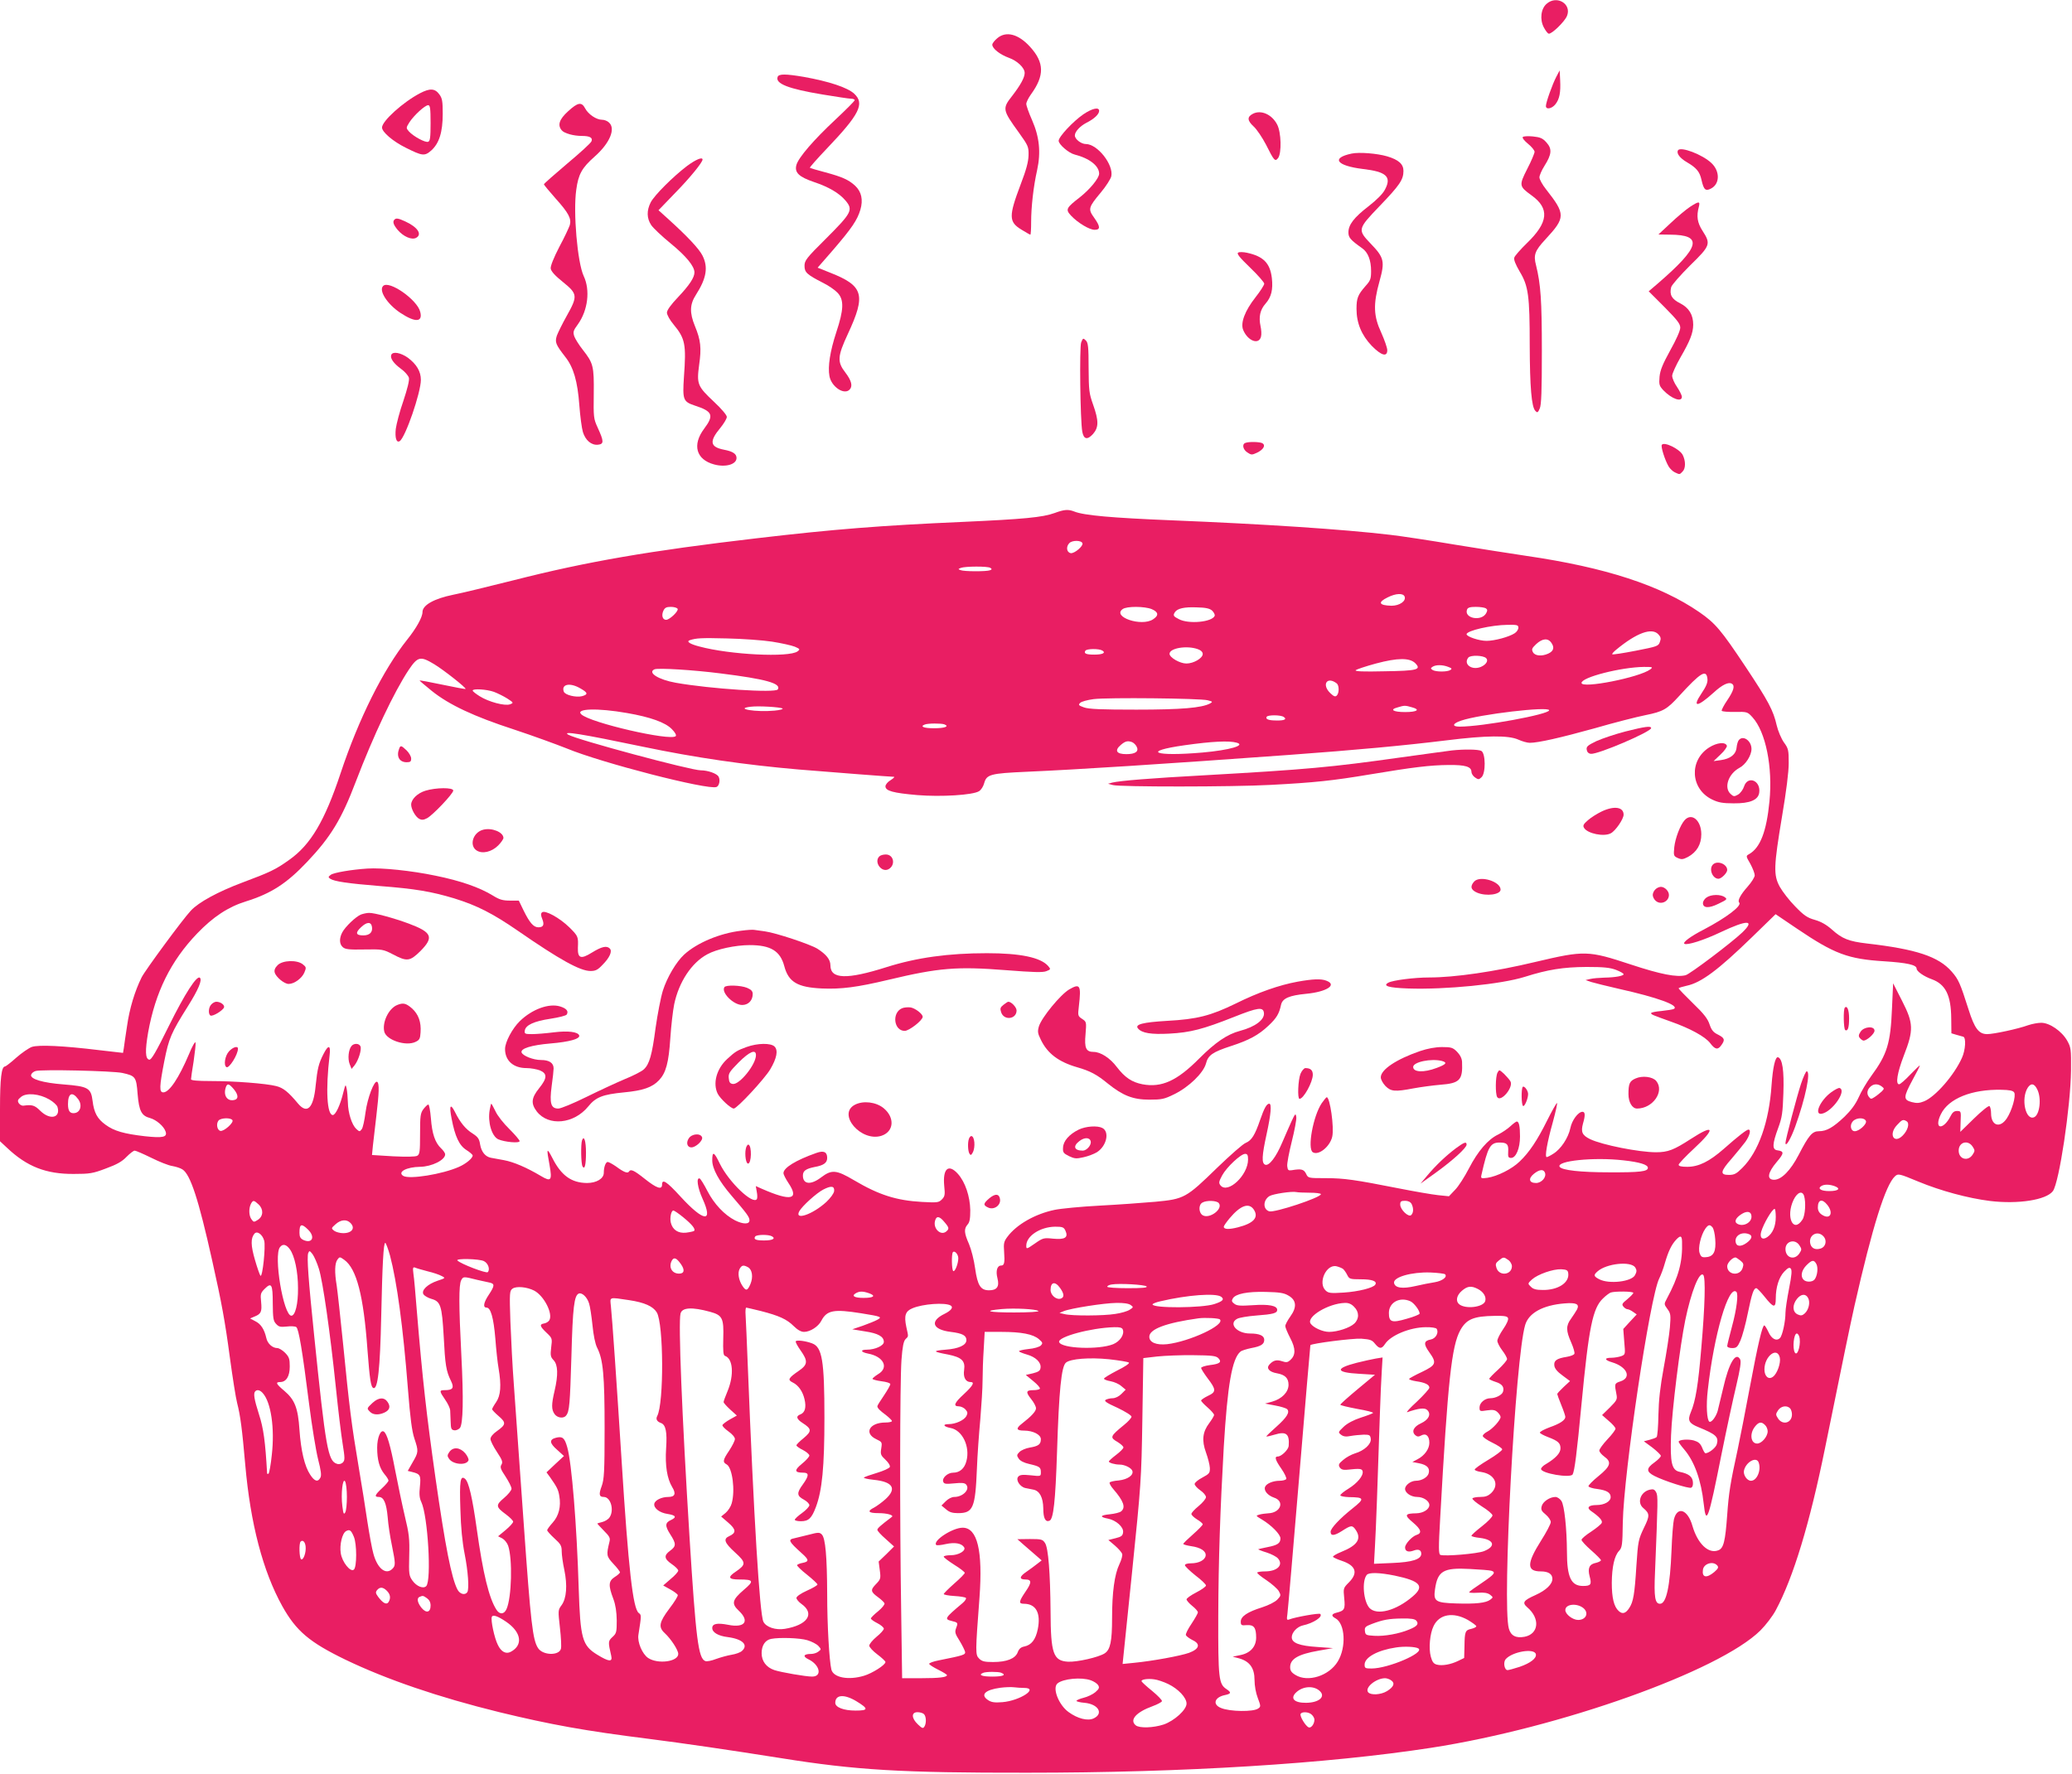 <?xml version="1.0" standalone="no"?>
<!DOCTYPE svg PUBLIC "-//W3C//DTD SVG 20010904//EN"
 "http://www.w3.org/TR/2001/REC-SVG-20010904/DTD/svg10.dtd">
<svg version="1.0" xmlns="http://www.w3.org/2000/svg"
 width="1280pt" height="1096pt" viewBox="0 0 1280 1096"
 preserveAspectRatio="xMidYMid meet">
<g transform="translate(0,1096) scale(0.1,-0.1)"
fill="#e91e63" stroke="none">
<path d="M9555 10937 c-36 -30 -44 -97 -18 -146 10 -19 23 -37 30 -39 17 -5
98 73 113 109 31 74 -62 131 -125 76z"/>
<path d="M6161 10724 c-17 -14 -31 -32 -31 -40 0 -24 47 -61 102 -81 53 -19
98 -62 98 -94 0 -28 -26 -75 -76 -140 -63 -80 -62 -87 40 -228 58 -81 61 -88
60 -140 -1 -41 -14 -90 -49 -181 -74 -196 -74 -231 5 -279 28 -17 52 -31 55
-31 3 0 5 35 5 78 0 92 14 219 37 321 24 110 14 205 -31 308 -20 45 -36 90
-36 101 0 10 13 37 29 59 84 116 83 196 -5 293 -72 80 -149 100 -203 54z"/>
<path d="M9614 10485 c-24 -46 -64 -158 -64 -180 0 -24 37 -17 59 11 25 32 33
72 29 149 l-3 60 -21 -40z"/>
<path d="M4804 10485 c-16 -42 67 -74 278 -109 85 -14 164 -26 176 -26 12 0
22 -4 22 -9 0 -5 -54 -59 -119 -120 -134 -125 -228 -234 -241 -280 -13 -47 15
-74 109 -106 90 -30 155 -68 194 -114 49 -58 39 -76 -122 -237 -120 -119 -131
-134 -131 -167 0 -40 15 -54 115 -105 33 -16 73 -44 89 -61 41 -43 39 -104 -8
-245 -38 -116 -53 -211 -42 -270 12 -66 90 -118 124 -84 21 21 13 55 -25 105
-52 67 -50 100 15 240 112 241 97 296 -107 377 l-80 32 95 109 c116 135 150
185 169 249 18 61 7 111 -32 148 -40 37 -80 55 -184 83 -50 13 -93 26 -96 28
-2 3 45 56 104 118 203 213 236 278 170 340 -41 38 -155 76 -312 104 -112 19
-154 19 -161 0z"/>
<path d="M2595 10384 c-104 -54 -235 -172 -235 -212 0 -28 68 -86 147 -125
102 -51 116 -53 157 -17 49 44 71 113 71 227 0 77 -3 96 -21 120 -27 37 -58
39 -119 7z m65 -184 c0 -89 -3 -112 -15 -116 -17 -7 -91 33 -119 64 -18 21
-18 22 3 56 27 42 96 106 116 106 12 0 15 -19 15 -110z"/>
<path d="M3509 10272 c-54 -49 -66 -85 -39 -117 15 -19 73 -35 125 -35 49 0
68 -11 59 -33 -3 -10 -71 -72 -150 -138 -79 -67 -144 -124 -144 -128 0 -3 32
-42 71 -86 82 -91 100 -126 89 -166 -5 -15 -33 -76 -65 -135 -34 -66 -55 -118
-53 -133 2 -17 26 -44 76 -84 90 -73 92 -86 23 -209 -27 -48 -54 -103 -61
-122 -13 -41 -7 -55 51 -130 52 -65 77 -151 88 -301 5 -67 15 -142 22 -165 16
-51 52 -82 93 -78 38 4 37 21 -2 106 -25 55 -26 63 -24 209 2 171 -3 189 -68
272 -23 29 -46 66 -52 82 -9 27 -7 36 22 75 62 87 77 211 36 298 -39 83 -66
396 -46 534 13 96 35 135 113 204 94 83 132 173 89 211 -10 10 -29 17 -43 17
-35 0 -85 34 -104 70 -22 42 -45 38 -106 -18z"/>
<path d="M6693 10254 c-64 -44 -153 -139 -153 -164 0 -22 62 -76 99 -85 91
-23 151 -70 151 -118 0 -28 -57 -97 -119 -146 -85 -66 -90 -75 -55 -113 42
-45 114 -88 146 -88 37 0 36 20 -3 75 -38 53 -36 63 41 155 32 38 61 84 65
100 16 71 -85 200 -157 200 -29 0 -68 30 -68 53 0 23 31 57 71 78 48 24 79 53
79 74 0 25 -42 16 -97 -21z"/>
<path d="M7740 10257 c-37 -19 -35 -42 4 -78 20 -18 54 -69 77 -113 50 -100
56 -107 75 -82 22 31 19 158 -6 206 -32 63 -100 93 -150 67z"/>
<path d="M9407 10113 c-4 -6 11 -24 33 -42 22 -18 40 -40 40 -49 0 -9 -20 -57
-45 -105 -52 -103 -51 -108 26 -164 113 -81 105 -167 -29 -296 -39 -38 -74
-78 -77 -88 -5 -13 7 -42 33 -87 54 -89 62 -150 62 -454 1 -260 11 -383 35
-407 12 -13 16 -11 27 15 10 22 13 111 13 354 0 314 -7 414 -36 531 -17 64 -7
90 59 161 124 134 124 154 3 308 -23 29 -41 62 -41 74 0 12 14 44 31 71 45 71
48 105 13 144 -24 27 -38 33 -85 38 -33 3 -59 1 -62 -4z"/>
<path d="M10366 10031 c-11 -18 11 -48 56 -74 58 -34 78 -58 89 -108 14 -62
25 -72 59 -54 55 28 56 107 3 157 -55 53 -192 105 -207 79z"/>
<path d="M8350 10011 c-129 -27 -94 -75 68 -95 147 -17 180 -48 138 -127 -13
-26 -51 -64 -101 -103 -91 -70 -125 -115 -125 -162 0 -32 12 -46 85 -98 36
-25 55 -74 55 -141 0 -48 -4 -59 -34 -92 -48 -55 -56 -75 -56 -142 0 -87 31
-162 94 -228 59 -60 96 -71 96 -27 0 15 -17 63 -37 108 -48 103 -51 175 -11
318 34 122 29 146 -53 231 -84 88 -83 91 55 235 123 128 146 162 146 216 0 42
-30 69 -101 90 -61 18 -173 27 -219 17z"/>
<path d="M4245 9935 c-87 -66 -202 -181 -225 -225 -26 -51 -25 -99 3 -141 12
-18 67 -70 121 -114 94 -77 146 -140 146 -178 0 -32 -31 -79 -101 -153 -45
-47 -69 -81 -69 -96 0 -13 18 -46 41 -73 72 -87 79 -122 64 -326 -9 -139 -5
-151 67 -175 111 -36 120 -60 58 -143 -75 -100 -50 -191 62 -221 70 -19 138 0
138 40 0 26 -24 41 -77 51 -87 17 -93 51 -23 135 22 27 40 57 40 68 0 11 -33
50 -79 93 -102 96 -108 109 -92 228 15 105 10 153 -26 240 -34 83 -32 134 6
193 66 103 77 172 40 244 -21 41 -92 117 -207 221 l-64 58 104 108 c92 94 168
188 168 205 0 18 -42 0 -95 -39z"/>
<path d="M10439 9681 c-24 -16 -78 -61 -119 -100 l-75 -70 71 -1 c207 -1 189
-74 -76 -303 l-55 -47 98 -98 c79 -80 97 -103 97 -127 0 -18 -25 -74 -62 -140
-47 -86 -62 -122 -66 -163 -4 -48 -2 -56 24 -84 51 -53 114 -75 114 -40 0 9
-14 37 -30 61 -17 24 -30 55 -30 69 0 13 23 64 51 113 60 104 78 150 79 202 0
62 -26 105 -81 133 -52 26 -67 53 -55 100 4 14 56 73 116 133 126 123 130 133
78 214 -33 51 -39 91 -23 150 9 35 -1 34 -56 -2z"/>
<path d="M2437 9603 c-13 -12 -7 -32 20 -64 35 -41 86 -63 113 -49 40 21 11
66 -65 101 -43 20 -58 23 -68 12z"/>
<path d="M7649 9399 c-11 -6 9 -30 74 -93 48 -46 87 -91 87 -99 0 -8 -24 -46
-54 -84 -66 -84 -94 -159 -76 -202 28 -68 97 -94 110 -41 4 14 2 43 -3 65 -12
57 -3 101 32 140 35 40 46 86 38 157 -11 92 -52 134 -153 156 -23 5 -48 6 -55
1z"/>
<path d="M2367 9193 c-29 -28 25 -112 106 -166 92 -61 140 -59 123 6 -18 75
-193 197 -229 160z"/>
<path d="M6679 8844 c-11 -30 -6 -480 7 -552 9 -47 31 -52 66 -14 36 41 36 82
1 181 -25 70 -27 88 -28 228 0 130 -3 155 -17 169 -16 16 -18 16 -29 -12z"/>
<path d="M2417 8767 c-8 -21 15 -53 60 -86 24 -17 45 -42 49 -55 4 -16 -9 -67
-34 -143 -23 -65 -43 -143 -47 -173 -6 -56 4 -88 24 -76 35 22 131 300 131
379 0 52 -27 97 -81 137 -44 31 -93 40 -102 17z"/>
<path d="M7693 8223 c-22 -8 -14 -42 13 -59 24 -16 28 -16 60 -1 39 19 54 45
33 58 -15 9 -85 11 -106 2z"/>
<path d="M10266 8211 c-7 -11 19 -94 42 -133 8 -14 26 -31 39 -37 30 -14 29
-14 47 5 20 19 20 66 1 103 -19 37 -116 84 -129 62z"/>
<path d="M6515 7790 c-74 -27 -192 -38 -570 -55 -500 -22 -793 -45 -1270 -101
-659 -77 -1049 -144 -1500 -259 -159 -40 -328 -81 -375 -90 -118 -24 -190 -64
-190 -107 0 -32 -38 -100 -95 -171 -148 -186 -299 -488 -411 -825 -98 -295
-185 -442 -317 -535 -82 -59 -117 -76 -291 -141 -149 -56 -269 -121 -317 -173
-50 -53 -281 -367 -304 -412 -43 -87 -75 -194 -90 -300 -9 -58 -18 -120 -20
-137 l-5 -30 -148 17 c-222 27 -372 34 -415 20 -19 -7 -63 -37 -97 -67 -33
-30 -65 -54 -69 -54 -22 0 -31 -74 -31 -263 l0 -199 43 -40 c123 -117 242
-163 412 -162 99 0 119 3 200 34 66 24 100 43 127 72 21 21 43 38 50 38 7 0
53 -20 102 -44 50 -25 108 -48 130 -51 23 -4 51 -13 63 -21 49 -31 99 -182
184 -564 58 -259 79 -373 109 -598 17 -125 37 -252 45 -282 20 -77 31 -163 50
-380 32 -365 109 -659 229 -875 86 -154 168 -223 391 -331 254 -122 572 -231
950 -324 318 -77 526 -115 925 -165 226 -29 480 -66 815 -119 462 -74 744 -91
1520 -90 969 0 1853 55 2496 154 796 123 1780 474 2034 725 33 33 76 89 95
125 109 203 210 538 304 1000 118 581 153 749 182 880 111 490 192 749 251
802 19 17 25 16 143 -33 140 -58 308 -103 443 -120 174 -21 348 6 389 61 39
53 109 521 112 745 1 132 0 142 -24 185 -33 58 -108 110 -160 110 -21 0 -57
-7 -81 -15 -63 -23 -213 -55 -253 -55 -52 0 -78 35 -115 152 -52 163 -62 186
-104 234 -82 94 -220 139 -524 174 -111 13 -153 29 -216 86 -34 30 -67 49
-106 60 -46 13 -67 27 -121 83 -36 36 -78 91 -95 121 -40 73 -38 125 14 437
26 153 41 273 41 328 0 80 -2 90 -30 128 -16 23 -36 70 -44 104 -21 93 -51
150 -194 365 -150 225 -185 267 -285 336 -240 165 -579 276 -1067 347 -96 14
-296 46 -445 70 -148 25 -326 52 -395 60 -296 35 -788 67 -1355 90 -365 15
-538 30 -598 54 -38 15 -62 13 -122 -9z m172 -187 c6 -17 -49 -64 -72 -61 -26
4 -31 40 -9 62 18 19 75 18 81 -1z m-569 -152 c11 -7 10 -10 -3 -15 -22 -8
-159 -8 -181 1 -16 6 -16 7 2 14 26 10 166 11 182 0z m2559 -177 c11 -28 -31
-57 -81 -57 -78 2 -87 21 -23 52 50 25 95 27 104 5z m-4491 -76 c8 -13 -49
-68 -71 -68 -22 0 -30 27 -17 56 9 19 19 24 46 24 19 0 38 -5 42 -12z m2929
-2 c42 -18 45 -39 8 -63 -71 -47 -254 15 -188 63 25 19 136 18 180 0z m373 -9
c11 -11 18 -25 16 -32 -15 -39 -161 -53 -221 -21 -34 17 -38 23 -25 43 15 23
57 33 133 30 58 -1 82 -7 97 -20z m1691 14 c10 -7 11 -13 2 -30 -29 -53 -139
-32 -118 23 5 12 19 16 54 16 26 0 54 -4 62 -9z m201 -120 c0 -10 -10 -26 -23
-34 -35 -23 -125 -47 -174 -47 -45 0 -123 26 -123 41 0 22 153 57 253 58 59 1
67 -1 67 -18z m865 -41 c15 -16 17 -26 9 -47 -9 -26 -17 -28 -149 -54 -77 -15
-142 -25 -145 -22 -3 3 9 16 25 29 126 104 220 138 260 94z m-5475 -45 c57 -9
120 -23 140 -31 32 -14 34 -16 17 -29 -53 -39 -417 -21 -606 30 -59 15 -83 31
-60 39 40 13 68 15 229 11 96 -2 222 -11 280 -20z m4815 -9 c19 -28 12 -50
-21 -65 -40 -18 -82 -14 -94 9 -10 18 -6 25 20 50 39 36 74 39 95 6z m-2186
-37 c20 -7 31 -18 31 -30 0 -26 -56 -59 -101 -59 -40 0 -104 37 -104 60 0 35
106 53 174 29z m-589 -9 c23 -14 2 -25 -50 -25 -51 0 -66 7 -55 24 8 13 84 14
105 1z m2371 -47 c15 -15 0 -40 -33 -54 -56 -23 -110 17 -77 58 14 16 92 14
110 -4z m-6499 -37 c58 -35 200 -147 194 -153 -2 -2 -66 10 -142 26 -76 16
-140 28 -142 26 -1 -1 33 -30 75 -64 107 -86 260 -158 509 -239 115 -38 260
-91 323 -116 216 -90 874 -259 927 -239 17 6 25 43 13 64 -10 19 -66 39 -110
39 -62 0 -765 189 -818 220 -43 25 78 6 460 -74 326 -68 629 -112 964 -141
205 -17 568 -45 587 -45 7 0 -2 -9 -19 -20 -19 -11 -33 -28 -33 -39 0 -28 47
-41 197 -54 147 -12 343 0 381 24 13 8 27 30 32 50 15 54 39 60 260 70 319 14
835 47 1620 104 424 31 713 58 974 90 249 31 384 32 445 5 24 -11 56 -20 71
-20 53 0 189 31 402 90 117 34 258 70 313 81 109 22 133 36 206 116 136 149
171 170 177 107 2 -22 -8 -46 -37 -89 -60 -89 -26 -86 75 5 53 49 93 68 113
55 20 -12 11 -43 -28 -101 -22 -32 -37 -62 -35 -66 3 -5 40 -8 82 -7 75 1 77
1 108 -33 82 -90 126 -308 105 -520 -18 -186 -57 -287 -126 -326 -20 -11 -20
-12 8 -60 15 -28 27 -59 27 -71 0 -11 -20 -43 -44 -70 -43 -48 -64 -87 -52
-98 19 -19 -78 -93 -219 -167 -80 -41 -133 -80 -119 -88 17 -10 119 22 224 72
165 78 215 77 133 -2 -66 -63 -324 -258 -350 -264 -55 -14 -153 5 -338 66
-264 87 -285 88 -590 16 -251 -60 -497 -96 -657 -96 -89 0 -224 -17 -251 -32
-38 -20 2 -32 122 -36 230 -8 575 26 721 72 142 45 237 60 380 61 108 0 145
-4 183 -18 26 -10 47 -22 47 -27 0 -10 -51 -20 -119 -21 -31 -1 -69 -4 -86 -8
l-30 -7 35 -12 c19 -6 96 -25 170 -42 242 -54 375 -103 341 -124 -6 -4 -40 -9
-76 -13 -36 -3 -65 -9 -65 -13 0 -9 6 -11 120 -52 120 -42 215 -94 245 -134
30 -40 48 -43 69 -12 24 33 20 44 -21 65 -29 14 -40 28 -52 63 -11 34 -35 66
-103 131 -48 47 -88 88 -88 92 0 3 23 10 50 16 90 19 195 98 402 299 l147 143
133 -90 c231 -156 314 -187 538 -201 140 -9 200 -22 200 -45 0 -17 44 -48 94
-66 85 -31 119 -99 120 -244 l1 -90 30 -9 c17 -5 36 -10 43 -12 19 -5 14 -83
-8 -131 -48 -107 -163 -239 -233 -268 -30 -12 -46 -13 -77 -5 -53 14 -52 31 5
137 25 45 45 85 45 89 0 3 -26 -22 -58 -55 -32 -34 -63 -61 -70 -61 -23 0 -12
70 29 177 62 159 60 200 -11 339 l-55 108 -7 -155 c-9 -216 -29 -283 -129
-419 -27 -37 -62 -96 -77 -131 -20 -44 -48 -81 -88 -120 -70 -66 -110 -89
-157 -89 -42 0 -63 -25 -126 -147 -50 -96 -106 -153 -151 -153 -47 0 -41 43
16 110 46 54 47 66 4 72 -33 4 -32 38 5 138 24 65 28 94 32 215 5 140 -6 213
-33 222 -17 5 -32 -62 -40 -172 -15 -226 -80 -412 -181 -512 -36 -36 -49 -43
-83 -43 -56 0 -53 21 17 100 31 36 69 83 85 104 27 38 37 76 19 76 -11 0 -65
-42 -152 -119 -89 -78 -155 -111 -226 -111 -36 0 -53 4 -53 13 0 6 43 52 95
100 136 126 126 154 -20 59 -105 -68 -141 -82 -215 -82 -104 0 -332 45 -407
81 -49 24 -58 44 -44 96 15 51 14 73 -3 73 -26 0 -65 -51 -75 -101 -13 -61
-59 -130 -105 -158 -18 -12 -37 -21 -41 -21 -13 0 2 89 38 217 18 67 30 120
25 117 -5 -3 -32 -51 -60 -107 -61 -123 -111 -198 -170 -254 -48 -47 -139 -92
-200 -101 -39 -5 -41 -4 -36 19 39 172 54 199 112 199 46 0 56 -11 53 -56 -2
-33 1 -39 18 -39 30 0 55 59 55 132 0 63 -6 93 -20 93 -4 0 -22 -13 -39 -29
-17 -16 -51 -39 -75 -51 -64 -30 -126 -103 -181 -209 -27 -52 -65 -112 -86
-133 l-38 -40 -68 7 c-37 4 -147 23 -243 42 -269 53 -336 63 -452 63 -107 0
-107 0 -120 28 -14 27 -29 31 -88 21 -21 -3 -25 0 -28 25 -2 16 11 84 28 152
17 68 30 136 28 151 -4 26 -6 24 -30 -27 -14 -30 -39 -89 -57 -130 -38 -90
-81 -146 -105 -137 -23 9 -21 54 9 191 26 119 32 186 16 186 -16 0 -31 -27
-56 -99 -32 -94 -53 -128 -89 -143 -17 -6 -96 -76 -176 -153 -193 -188 -204
-194 -383 -211 -78 -7 -234 -18 -347 -24 -113 -6 -237 -18 -275 -26 -120 -25
-235 -90 -292 -167 -21 -28 -24 -40 -20 -92 5 -68 1 -85 -18 -85 -25 0 -35
-33 -23 -79 13 -51 -3 -74 -52 -74 -52 0 -71 29 -86 135 -7 52 -24 118 -38
151 -30 68 -32 93 -9 120 13 14 17 35 17 90 -2 85 -31 172 -76 223 -58 65 -95
34 -85 -73 6 -56 4 -66 -15 -85 -19 -19 -28 -20 -122 -15 -159 9 -266 43 -420
134 -110 65 -138 67 -203 18 -64 -49 -113 -44 -113 11 0 29 18 42 73 53 56 10
77 26 77 56 0 37 -21 47 -66 31 -128 -45 -204 -92 -204 -125 0 -9 14 -36 30
-60 70 -104 17 -116 -163 -37 l-38 17 6 -35 c4 -19 4 -39 1 -45 -24 -38 -173
104 -229 218 -36 75 -47 80 -47 21 0 -52 41 -127 118 -217 96 -112 112 -133
112 -154 0 -25 -39 -25 -89 0 -66 34 -129 101 -170 180 -21 41 -43 77 -49 79
-22 7 -13 -57 18 -125 68 -150 9 -145 -136 13 -86 94 -114 112 -114 74 0 -34
-33 -23 -106 35 -69 55 -88 63 -99 45 -8 -12 -32 -3 -79 32 -22 15 -45 28 -52
28 -12 0 -24 -31 -24 -67 0 -36 -45 -63 -104 -63 -96 1 -159 46 -214 155 -35
67 -37 62 -17 -45 17 -95 9 -104 -53 -67 -89 53 -169 87 -228 98 -32 6 -69 13
-82 15 -34 7 -58 36 -66 82 -5 34 -13 46 -45 67 -44 27 -78 68 -111 135 -28
55 -36 38 -20 -43 21 -110 47 -165 91 -193 21 -13 39 -29 39 -34 0 -17 -41
-51 -84 -70 -103 -46 -308 -79 -345 -56 -38 24 21 55 104 56 72 1 155 42 155
77 0 8 -11 24 -25 37 -37 35 -56 90 -63 186 -4 47 -11 85 -16 85 -5 0 -18 -13
-30 -28 -19 -26 -21 -42 -21 -154 0 -110 -2 -126 -18 -135 -12 -6 -65 -7 -149
-3 l-130 8 6 61 c4 33 13 115 21 181 17 143 19 202 5 210 -18 11 -60 -99 -72
-189 -6 -47 -16 -94 -23 -103 -13 -17 -14 -17 -34 1 -27 25 -51 98 -52 165 -1
31 -4 69 -8 86 -6 27 -7 26 -20 -25 -19 -79 -48 -140 -65 -140 -36 0 -45 156
-20 368 8 65 -7 69 -37 10 -31 -60 -38 -91 -49 -196 -13 -139 -52 -179 -109
-111 -60 72 -91 97 -135 108 -63 16 -258 31 -403 31 -85 0 -123 4 -123 11 0 7
7 56 16 110 8 55 14 107 12 117 -2 9 -21 -23 -41 -73 -62 -146 -121 -235 -158
-235 -26 0 -25 34 6 193 28 141 42 174 145 338 66 105 90 163 75 177 -18 18
-93 -98 -191 -296 -81 -164 -109 -212 -122 -210 -25 5 -26 56 -7 168 45 249
139 441 303 612 98 102 191 164 301 198 157 49 252 111 378 244 146 154 213
264 301 496 109 285 236 554 327 691 56 83 72 86 157 35z m6061 6 c39 -40 14
-47 -191 -50 -130 -3 -184 -1 -177 7 6 5 62 24 125 41 135 36 208 36 243 2z
m204 -23 c22 -8 24 -12 13 -19 -20 -13 -91 -12 -110 0 -13 9 -13 11 0 20 20
13 62 13 97 -1z m1248 -15 c-66 -50 -425 -121 -425 -84 0 35 243 97 385 99 55
0 58 -1 40 -15z m-5745 -25 c281 -35 378 -62 355 -99 -14 -23 -415 3 -630 41
-107 19 -177 63 -132 83 21 10 243 -4 407 -25z m3808 -62 c15 -12 16 -59 0
-75 -9 -9 -18 -6 -40 15 -55 53 -20 106 40 60z m-4674 -30 c48 -27 51 -38 11
-49 -36 -9 -104 7 -112 28 -17 46 37 58 101 21z m-533 -22 c24 -9 62 -28 84
-42 38 -25 39 -26 16 -35 -32 -12 -133 15 -188 50 -24 15 -43 30 -43 35 0 13
86 8 131 -8z m4409 -52 c32 -8 33 -10 15 -20 -51 -27 -175 -38 -455 -38 -215
0 -294 3 -324 14 -33 12 -36 15 -23 28 8 8 45 18 83 23 87 11 657 5 704 -7z
m-2626 -51 c6 -4 -16 -10 -49 -13 -115 -11 -253 12 -147 24 47 6 182 -2 196
-11z m3890 7 c52 -14 30 -29 -44 -29 -72 0 -97 15 -49 28 46 14 48 14 93 1z
m-4850 -35 c144 -25 236 -58 276 -99 21 -21 30 -38 24 -44 -34 -31 -529 83
-583 135 -39 36 101 40 283 8z m5696 17 c0 -25 -411 -101 -553 -101 -49 0 -45
19 9 37 113 39 544 90 544 64z m-1640 -41 c22 -14 5 -23 -44 -22 -49 0 -70 8
-61 23 8 12 86 12 105 -1z m-2096 -46 c33 -13 2 -24 -65 -24 -63 0 -88 11 -56
23 18 8 103 8 121 1z m1160 -110 c9 -4 21 -15 27 -26 17 -31 -6 -48 -63 -48
-61 0 -75 22 -34 57 28 24 43 27 70 17z m645 -3 c60 -16 -41 -46 -210 -61
-299 -26 -380 7 -111 45 170 24 275 29 321 16z m-6883 -2041 c81 -18 86 -24
94 -129 9 -107 24 -136 78 -150 38 -11 84 -50 95 -83 12 -35 -17 -41 -128 -29
-129 15 -190 32 -243 71 -50 36 -71 73 -80 147 -10 80 -27 90 -178 102 -130
10 -207 33 -202 59 2 9 14 20 28 24 36 11 475 1 536 -12z m689 -101 c30 -37
29 -63 -3 -67 -42 -6 -64 34 -46 82 9 23 19 20 49 -15z m10179 18 c17 -13 17
-14 1 -31 -10 -9 -29 -25 -43 -34 -23 -15 -25 -15 -38 2 -14 20 -9 45 14 64
20 16 44 15 66 -1z m961 -18 c28 -54 16 -159 -20 -173 -52 -20 -81 114 -39
182 20 31 41 28 59 -9z m-142 -20 c12 -20 -14 -112 -46 -160 -42 -63 -97 -45
-97 32 0 21 -5 41 -10 44 -6 4 -49 -31 -95 -76 l-85 -83 2 65 c3 62 2 64 -22
64 -19 0 -29 -9 -42 -35 -17 -34 -43 -60 -60 -60 -20 0 -19 33 2 75 47 97 191
155 374 151 50 -1 72 -5 79 -17z m-12138 -43 c24 -14 47 -35 50 -46 21 -68
-46 -83 -106 -24 -35 35 -51 39 -103 32 -10 -2 -23 5 -30 15 -9 15 -7 22 14
39 33 27 113 20 175 -16z m178 2 c26 -35 15 -81 -22 -86 -28 -4 -41 12 -41 55
0 68 26 81 63 31z m953 -130 c9 -15 -52 -70 -74 -66 -21 4 -28 44 -12 64 15
17 76 19 86 2z m10091 -5 c7 -18 -41 -63 -69 -63 -25 0 -33 38 -12 61 21 24
72 25 81 2z m252 -2 c19 -12 7 -56 -25 -88 -54 -54 -89 8 -35 65 31 34 38 37
60 23z m407 -156 c15 -23 15 -27 0 -50 -29 -44 -86 -28 -86 25 0 53 57 69 86
25z m-4476 -80 c0 -97 -125 -214 -170 -160 -12 15 -11 23 10 62 27 50 115 133
142 133 14 0 18 -8 18 -35z m2319 -5 c101 -11 151 -27 151 -46 0 -23 -48 -29
-240 -28 -176 0 -292 13 -305 34 -23 37 212 61 394 40z m-485 -76 c11 -28 -21
-64 -55 -64 -43 0 -50 27 -13 57 34 27 59 30 68 7z m1791 -84 c39 -15 21 -30
-35 -30 -50 0 -74 15 -49 31 19 12 52 11 84 -1z m-6182 -30 c-2 -15 -22 -42
-48 -67 -85 -78 -200 -117 -167 -57 18 32 105 111 147 133 50 26 71 23 68 -9z
m2938 -10 c38 0 69 -4 69 -9 0 -21 -287 -116 -319 -106 -40 12 -39 69 1 94 23
14 140 31 166 25 8 -2 45 -4 83 -4z m3054 -20 c12 -39 7 -120 -10 -146 -57
-88 -105 17 -55 122 23 47 54 59 65 24z m-9548 -52 c32 -30 30 -73 -3 -95 -25
-16 -27 -16 -40 2 -17 22 -18 68 -4 96 13 24 18 24 47 -3z m5932 8 c29 -35
-55 -99 -98 -76 -26 14 -29 65 -3 79 25 15 88 13 101 -3z m1191 -5 c13 -26 13
-54 -2 -69 -16 -16 -68 33 -68 65 0 19 5 23 30 23 19 0 33 -7 40 -19z m2569
-7 c40 -51 16 -93 -34 -60 -17 11 -25 26 -25 45 0 49 27 56 59 15z m-3543 -29
c31 -48 -1 -84 -99 -109 -55 -14 -87 -13 -87 4 0 5 16 28 36 52 67 80 120 99
150 53z m3224 -45 c0 -57 -19 -101 -52 -124 -30 -21 -49 -5 -38 33 14 49 68
141 83 141 4 0 7 -23 7 -50z m-6749 -2 c56 -46 77 -73 67 -84 -4 -3 -26 -8
-50 -11 -48 -5 -83 17 -94 62 -7 29 2 75 16 75 5 0 33 -19 61 -42z m6599 4 c0
-39 -54 -65 -89 -43 -20 13 -7 38 31 61 34 20 58 13 58 -18z m-4986 -33 c30
-35 31 -42 11 -59 -33 -27 -81 17 -69 65 8 33 27 32 58 -6z m-3670 -5 c33 -32
11 -64 -44 -64 -20 0 -45 7 -56 15 -19 15 -18 16 9 40 32 29 68 32 91 9z
m-262 -41 c47 -45 28 -90 -28 -65 -18 9 -24 19 -24 45 0 54 12 59 52 20z
m8678 12 c6 -8 14 -40 16 -72 6 -74 -9 -107 -54 -111 -27 -3 -34 1 -42 24 -12
30 7 112 35 152 19 26 28 27 45 7z m-3998 -20 c19 -42 -3 -56 -76 -49 -58 6
-63 5 -113 -30 -52 -36 -53 -36 -53 -13 0 60 87 116 178 117 46 0 54 -3 64
-25z m-4950 -61 c10 -34 -10 -230 -23 -217 -4 4 -20 49 -34 98 -26 89 -27 134
-3 162 16 19 49 -4 60 -43z m9172 40 c25 -9 19 -30 -14 -54 -36 -26 -64 -23
-68 6 -6 39 38 65 82 48z m461 -14 c24 -27 13 -68 -22 -76 -33 -9 -57 6 -61
38 -6 50 49 76 83 38z m-6495 0 c23 -14 2 -25 -50 -25 -51 0 -66 7 -55 24 8
13 84 14 105 1z m5621 -32 c4 -125 -20 -215 -95 -355 -17 -31 -16 -33 5 -62
20 -27 21 -37 15 -113 -4 -46 -21 -157 -38 -248 -22 -119 -31 -201 -33 -293
-1 -71 -6 -132 -11 -137 -5 -5 -25 -12 -44 -17 l-35 -9 53 -39 c28 -22 52 -45
52 -51 0 -7 -18 -25 -40 -41 -51 -36 -51 -57 0 -83 60 -31 211 -79 227 -73 9
4 13 17 11 36 -3 33 -27 51 -81 62 -50 10 -60 56 -54 225 6 159 55 552 88 713
36 174 87 303 111 279 15 -15 11 -187 -12 -451 -19 -227 -35 -327 -65 -398
-21 -50 -12 -68 48 -92 108 -44 125 -60 113 -104 -5 -22 -49 -57 -71 -57 -3 0
-13 16 -20 35 -11 26 -24 36 -51 44 -36 10 -94 5 -94 -8 0 -4 15 -25 34 -47
64 -75 105 -190 121 -337 15 -138 29 -100 110 308 31 154 72 344 91 423 25
106 31 149 24 162 -27 50 -70 -23 -105 -178 -14 -59 -29 -122 -34 -141 -11
-37 -39 -73 -51 -66 -16 10 -21 102 -10 195 38 344 129 654 177 607 13 -14 1
-109 -27 -212 -16 -60 -30 -116 -30 -122 0 -8 13 -13 31 -13 26 0 33 6 51 47
11 26 32 101 45 167 25 121 36 156 53 156 5 0 28 -24 52 -54 54 -68 68 -71 68
-10 0 69 19 131 52 166 22 23 32 28 40 20 9 -9 7 -39 -10 -125 -12 -61 -22
-128 -22 -148 0 -55 -19 -142 -34 -157 -22 -22 -53 -5 -72 39 -10 21 -21 39
-25 39 -12 0 -39 -114 -89 -381 -27 -145 -61 -318 -75 -384 -46 -211 -55 -267
-65 -405 -12 -165 -22 -208 -56 -220 -60 -23 -127 41 -159 152 -29 101 -93
123 -114 40 -5 -20 -12 -107 -15 -192 -9 -223 -32 -330 -71 -330 -31 0 -38 40
-31 194 18 447 19 472 7 495 -10 18 -18 21 -39 16 -57 -13 -81 -79 -41 -113
41 -35 42 -47 4 -124 -33 -70 -36 -80 -46 -233 -11 -177 -19 -223 -44 -261
-22 -34 -42 -40 -65 -19 -30 27 -43 82 -43 175 1 98 16 166 45 197 19 20 21
37 23 175 6 311 168 1395 225 1508 10 20 26 62 35 95 21 72 40 112 68 143 28
30 37 28 38 -10z m725 -23 c15 -23 15 -27 0 -50 -30 -45 -86 -28 -86 27 0 49
59 65 86 23z m-8707 -62 c43 -162 81 -442 111 -825 14 -180 25 -263 40 -307
26 -78 26 -84 -11 -147 l-30 -53 28 -7 c49 -12 54 -21 47 -90 -5 -47 -3 -71 9
-96 40 -85 64 -485 30 -519 -18 -18 -59 -2 -85 34 -21 30 -23 40 -20 153 3
106 -1 137 -27 245 -16 68 -43 197 -60 285 -30 157 -51 226 -70 238 -20 13
-41 -38 -41 -99 0 -76 14 -126 45 -164 14 -16 25 -34 25 -40 0 -5 -18 -27 -40
-47 -45 -42 -49 -54 -20 -54 31 0 47 -38 55 -125 3 -44 15 -122 26 -174 23
-114 23 -125 3 -145 -40 -40 -92 1 -117 92 -9 31 -25 120 -37 197 -11 77 -36
232 -55 345 -43 254 -57 365 -95 751 -17 168 -35 332 -40 365 -14 83 -12 137
4 160 14 19 15 19 43 -1 76 -55 119 -221 143 -555 14 -184 21 -232 37 -237 27
-9 41 118 48 442 7 322 14 455 25 455 4 0 17 -35 29 -77z m-618 37 c29 -40 50
-137 50 -240 1 -97 -17 -170 -41 -170 -49 0 -112 375 -70 424 17 22 39 17 61
-14z m179 -120 c24 -76 69 -387 105 -735 14 -137 33 -294 42 -348 14 -88 14
-100 1 -114 -10 -9 -24 -13 -37 -8 -55 17 -69 98 -140 790 -36 348 -46 487
-37 512 7 16 9 16 27 -7 10 -14 28 -54 39 -90z m3950 65 c0 -33 -21 -86 -31
-79 -10 6 -12 107 -2 117 11 11 33 -14 33 -38z m-1713 -37 c25 -36 20 -58 -12
-58 -44 0 -66 40 -45 80 13 24 29 18 57 -22z m5111 26 c12 -8 22 -26 22 -38 0
-54 -77 -64 -95 -12 -8 24 -6 31 14 47 28 23 31 23 59 3z m1433 -3 c20 -16 22
-23 14 -47 -18 -52 -95 -42 -95 12 0 20 32 54 51 54 4 0 17 -9 30 -19z m-7761
-4 c26 -13 39 -52 23 -68 -9 -9 -167 51 -187 72 -15 14 135 11 164 -4z m8231
-18 c12 -23 6 -74 -12 -96 -14 -16 -51 -17 -67 -1 -21 21 -13 58 17 89 35 35
47 36 62 8z m-1119 -21 c10 -17 10 -26 -2 -48 -22 -40 -160 -56 -220 -25 -35
18 -37 26 -12 48 55 50 207 66 234 25z m-5482 2 c27 -14 34 -61 16 -104 -18
-43 -28 -45 -50 -11 -23 35 -30 79 -17 104 13 23 23 26 51 11z m3678 -12 c6
-6 18 -22 25 -37 12 -24 17 -26 84 -26 70 0 102 -12 89 -33 -12 -20 -104 -43
-194 -49 -80 -5 -95 -4 -112 12 -51 46 3 167 68 150 15 -4 33 -11 40 -17z
m-5655 -14 c34 -8 72 -21 86 -29 24 -12 23 -13 -26 -29 -62 -21 -102 -59 -87
-84 6 -9 28 -22 49 -28 57 -16 65 -41 76 -232 9 -177 15 -214 45 -275 21 -43
12 -57 -38 -57 -35 0 -35 -5 2 -59 17 -24 30 -53 31 -65 1 -12 2 -43 3 -71 1
-43 4 -50 22 -53 11 -2 27 5 35 14 20 24 23 182 9 450 -16 309 -16 434 -1 463
13 24 13 24 101 2 25 -6 57 -13 73 -16 34 -7 34 -19 -3 -75 -33 -49 -38 -80
-14 -80 25 0 43 -61 54 -191 5 -68 14 -151 20 -184 18 -106 13 -168 -15 -209
-14 -20 -25 -40 -25 -44 0 -4 18 -23 40 -42 48 -41 46 -53 -10 -93 -25 -17
-40 -36 -40 -49 0 -11 18 -47 40 -80 33 -50 37 -62 28 -78 -10 -15 -6 -28 25
-74 20 -31 37 -64 37 -75 0 -10 -21 -36 -46 -57 -53 -45 -52 -55 12 -102 24
-18 44 -38 44 -45 0 -7 -21 -30 -46 -51 l-47 -39 26 -13 c14 -8 30 -28 36 -45
28 -81 22 -322 -10 -392 -15 -33 -42 -35 -62 -4 -46 71 -83 222 -122 501 -27
192 -49 289 -72 308 -29 24 -35 -12 -29 -187 3 -114 12 -204 26 -275 22 -111
29 -217 17 -238 -14 -21 -46 -13 -61 16 -37 71 -75 265 -136 691 -55 388 -80
609 -115 1031 -8 102 -17 205 -21 229 -5 38 -3 43 11 38 8 -4 44 -14 78 -23z
m7045 -12 c8 -58 -63 -104 -157 -103 -40 0 -60 5 -74 20 -20 19 -20 20 7 45
36 32 130 65 181 63 33 -2 41 -6 43 -25z m-761 -6 c16 -16 -16 -41 -63 -49
-27 -4 -82 -15 -121 -24 -79 -18 -125 -12 -131 19 -7 36 107 69 225 65 46 -2
86 -7 90 -11z m-2378 -85 c25 -35 27 -57 5 -65 -27 -10 -64 20 -64 53 0 50 28
56 59 12z m534 10 c8 -8 -27 -11 -116 -11 -72 0 -127 4 -127 9 0 5 12 12 28
14 45 8 204 -1 215 -12z m-5398 -104 c1 -91 3 -109 20 -127 17 -19 27 -21 66
-17 25 3 51 2 59 -3 15 -10 37 -137 80 -479 17 -134 42 -286 55 -338 18 -70
22 -100 14 -114 -15 -29 -36 -23 -63 19 -34 51 -57 147 -66 277 -9 135 -29
186 -94 241 -50 42 -56 54 -26 54 38 0 60 35 60 96 0 48 -4 59 -29 85 -16 16
-38 29 -48 29 -30 0 -61 28 -68 63 -12 52 -33 86 -68 103 l-32 17 28 12 c40
16 46 30 40 91 -5 47 -3 55 21 79 43 43 51 31 51 -88z m1615 78 c61 -32 118
-144 93 -184 -6 -9 -20 -17 -32 -19 -30 -5 -26 -18 15 -57 36 -34 36 -36 29
-91 -6 -49 -4 -59 15 -79 27 -29 29 -90 6 -189 -20 -85 -20 -116 0 -144 17
-24 56 -29 71 -9 21 25 24 70 33 367 8 303 17 376 46 387 20 7 51 -22 63 -61
6 -17 15 -77 21 -134 6 -62 17 -117 29 -140 37 -73 46 -170 46 -497 0 -272 -3
-316 -18 -358 -19 -51 -16 -67 13 -67 43 0 66 -83 35 -127 -8 -12 -29 -24 -45
-28 -17 -4 -30 -8 -30 -10 0 -1 19 -21 41 -44 35 -35 40 -45 34 -68 -20 -83
-19 -89 24 -136 23 -24 41 -48 41 -53 -1 -5 -15 -18 -33 -29 -38 -25 -40 -51
-8 -135 14 -38 20 -79 21 -133 0 -72 -2 -80 -26 -102 -28 -26 -28 -30 -8 -117
9 -39 -14 -37 -86 7 -93 57 -105 98 -115 410 -12 394 -43 777 -71 873 -16 57
-29 68 -69 58 -43 -11 -41 -33 6 -74 l43 -39 -54 -50 -54 -51 20 -27 c45 -64
53 -80 59 -118 12 -66 -3 -124 -41 -166 -19 -21 -34 -42 -34 -47 0 -4 20 -27
45 -50 39 -35 45 -46 45 -80 0 -21 7 -73 16 -114 20 -96 14 -177 -17 -219 -22
-30 -22 -32 -10 -139 7 -60 10 -119 6 -131 -13 -43 -112 -40 -141 5 -33 50
-45 150 -89 774 -25 349 -52 730 -60 845 -9 116 -18 295 -22 399 -6 178 -5
190 13 203 23 17 89 11 134 -12z m5830 10 c35 -18 53 -49 45 -75 -12 -38 -122
-51 -161 -19 -23 19 -16 55 17 83 35 30 58 32 99 11z m-3762 -26 c45 -16 30
-29 -33 -29 -57 0 -77 12 -48 29 23 13 43 13 81 0z m2592 -15 c49 -28 53 -71
11 -129 -17 -24 -31 -50 -31 -59 0 -9 14 -42 31 -75 34 -65 34 -105 -1 -136
-16 -14 -24 -15 -51 -6 -33 11 -55 5 -79 -23 -18 -22 2 -44 49 -52 50 -9 71
-30 71 -71 0 -45 -41 -87 -101 -104 l-44 -12 63 -12 c34 -6 68 -17 73 -22 19
-19 -1 -51 -67 -110 -35 -31 -63 -58 -61 -59 2 -2 25 3 51 11 72 22 93 5 87
-70 -2 -23 -45 -65 -67 -65 -22 0 -17 -20 22 -76 20 -29 33 -57 30 -63 -4 -6
-22 -11 -41 -11 -41 0 -82 -17 -90 -38 -9 -23 17 -53 55 -66 68 -22 42 -94
-35 -97 -16 -1 -41 -4 -55 -8 -24 -7 -23 -7 15 -30 60 -36 115 -92 115 -117 0
-30 -18 -42 -80 -54 -30 -6 -55 -12 -57 -13 -1 -2 21 -11 51 -20 29 -9 61 -26
70 -36 37 -41 -3 -81 -80 -81 -22 0 -44 -3 -47 -7 -4 -3 21 -24 56 -47 34 -23
68 -53 77 -68 14 -25 13 -29 -9 -52 -14 -15 -54 -35 -94 -48 -90 -28 -132 -56
-132 -88 0 -23 4 -25 37 -22 44 3 58 -15 58 -77 0 -56 -36 -96 -97 -108 l-48
-10 42 -11 c64 -19 93 -60 93 -133 0 -35 8 -80 20 -111 19 -50 19 -54 3 -65
-29 -22 -176 -20 -230 3 -55 22 -40 67 25 80 38 8 40 16 8 37 -47 32 -51 64
-50 452 1 338 12 659 34 1045 23 382 51 545 103 588 8 7 38 16 67 22 60 11 80
24 80 51 0 26 -30 39 -88 39 -82 0 -135 62 -79 91 12 7 65 16 117 20 107 8
130 15 130 35 0 26 -51 36 -150 29 -77 -5 -99 -4 -115 9 -16 12 -18 18 -9 33
17 28 89 43 204 40 85 -2 112 -6 140 -23z m2130 17 c0 -5 -17 -22 -37 -39 -32
-26 -36 -32 -24 -46 7 -9 19 -16 25 -16 6 0 22 -7 34 -16 l23 -16 -42 -45 -41
-45 6 -79 c7 -79 7 -79 -19 -89 -14 -5 -42 -10 -61 -10 -45 0 -43 -14 5 -28
93 -28 122 -95 51 -118 -37 -12 -37 -15 -24 -81 6 -30 1 -38 -41 -80 l-48 -47
41 -36 c23 -19 42 -41 42 -48 0 -7 -22 -37 -50 -66 -27 -29 -50 -60 -50 -69 0
-9 14 -25 30 -37 48 -34 40 -60 -35 -121 -36 -29 -64 -58 -62 -63 2 -6 27 -14
56 -17 57 -8 81 -22 81 -50 0 -27 -39 -49 -87 -49 -49 0 -64 -16 -34 -37 51
-35 72 -59 66 -73 -3 -8 -32 -32 -65 -54 -33 -21 -60 -44 -60 -51 0 -7 27 -36
60 -65 33 -29 60 -56 60 -61 0 -5 -14 -12 -30 -16 -42 -8 -53 -33 -40 -83 14
-51 8 -60 -41 -60 -73 0 -99 53 -99 210 -1 147 -16 287 -34 315 -9 14 -26 25
-37 25 -35 0 -78 -29 -85 -57 -6 -21 -1 -31 25 -52 17 -14 31 -35 31 -46 0
-12 -27 -63 -60 -115 -89 -141 -90 -190 -2 -190 47 0 72 -16 72 -46 0 -33 -38
-70 -104 -100 -76 -34 -84 -47 -51 -76 81 -69 71 -165 -17 -182 -54 -10 -85 7
-97 51 -42 150 40 1673 101 1876 22 74 109 122 243 133 73 6 94 -4 77 -38 -7
-13 -24 -38 -37 -57 -32 -43 -31 -74 1 -146 14 -32 23 -63 20 -70 -2 -7 -23
-15 -46 -19 -63 -10 -82 -23 -78 -54 2 -18 18 -38 50 -61 l47 -35 -40 -37
c-21 -20 -39 -39 -39 -43 0 -3 11 -34 25 -68 14 -34 25 -67 25 -73 0 -20 -32
-42 -98 -65 -34 -13 -61 -27 -59 -33 1 -5 24 -17 50 -27 63 -24 77 -37 77 -70
0 -29 -30 -61 -90 -97 -17 -9 -30 -23 -30 -30 0 -27 179 -58 195 -34 12 21 26
129 55 436 45 473 69 592 133 652 17 17 39 33 47 36 25 9 140 8 140 -2z
m-2546 -24 c21 -16 10 -28 -42 -45 -74 -25 -382 -27 -382 -2 0 4 21 13 48 19
170 40 343 52 376 28z m3626 -8 c14 -26 4 -72 -21 -95 -16 -14 -24 -15 -44 -6
-32 15 -34 58 -4 96 25 31 54 34 69 5z m-7283 -13 c94 -14 147 -38 170 -75 43
-69 45 -563 3 -641 -10 -19 -2 -34 23 -43 30 -11 39 -55 32 -157 -7 -106 6
-186 37 -238 26 -42 18 -62 -24 -62 -41 0 -82 -20 -86 -42 -5 -27 33 -56 82
-63 51 -8 58 -20 22 -37 -38 -17 -39 -36 -6 -88 38 -59 38 -74 0 -102 -40 -29
-38 -50 10 -83 22 -15 40 -33 40 -40 0 -7 -21 -31 -47 -52 l-46 -40 43 -24
c24 -13 45 -29 47 -35 2 -6 -21 -44 -52 -84 -63 -84 -69 -114 -29 -151 39 -36
84 -105 84 -129 0 -48 -126 -65 -186 -25 -36 24 -68 98 -60 144 19 122 19 121
2 134 -36 26 -64 275 -106 942 -29 461 -59 892 -66 953 -6 60 -15 57 113 38z
m4826 -7 c22 -10 57 -56 57 -76 0 -5 -36 -20 -80 -32 -92 -27 -110 -21 -110
36 0 65 67 102 133 72z m-2840 -26 c18 -11 3 -31 -37 -51 -94 -45 -77 -98 37
-112 73 -9 97 -22 97 -51 0 -31 -47 -53 -129 -59 -82 -7 -80 -12 16 -30 84
-17 107 -39 99 -95 -7 -45 9 -75 40 -75 27 0 14 -23 -41 -74 -60 -55 -68 -76
-32 -76 13 0 32 -9 41 -19 14 -16 15 -23 6 -41 -14 -26 -67 -50 -110 -50 -40
0 -31 -16 13 -24 73 -14 121 -116 97 -205 -12 -46 -42 -71 -82 -71 -34 0 -70
-33 -61 -56 5 -14 16 -15 68 -10 48 5 65 3 74 -8 25 -30 -21 -76 -74 -76 -15
0 -37 -11 -52 -26 l-27 -27 28 -23 c20 -18 39 -24 74 -24 94 0 107 32 117 275
3 83 13 220 21 305 7 85 14 194 14 241 0 47 3 134 7 192 l6 107 103 0 c124 0
196 -14 232 -45 24 -21 25 -25 12 -39 -9 -9 -42 -19 -78 -22 -34 -4 -59 -10
-57 -14 2 -4 25 -13 49 -20 54 -15 89 -49 84 -82 -2 -18 -12 -25 -47 -34 l-44
-10 46 -38 c26 -21 44 -42 41 -47 -3 -5 -20 -9 -39 -9 -47 0 -50 -11 -15 -55
17 -21 30 -46 30 -57 0 -19 -28 -49 -87 -95 -39 -30 -35 -43 13 -43 56 0 104
-25 104 -53 0 -32 -15 -43 -69 -52 -24 -4 -52 -16 -63 -27 -17 -17 -18 -22 -5
-41 9 -14 33 -26 64 -33 65 -15 73 -20 73 -51 0 -26 0 -26 -64 -19 -50 5 -66
3 -76 -9 -17 -20 11 -63 45 -70 14 -3 36 -7 50 -10 38 -8 59 -49 60 -116 0
-60 13 -86 38 -76 25 9 37 120 47 427 12 381 27 527 55 550 28 24 146 33 265
21 63 -7 119 -16 124 -21 5 -5 -26 -26 -73 -49 -44 -23 -81 -45 -81 -50 0 -5
18 -12 41 -16 22 -4 52 -17 66 -30 l27 -22 -27 -27 c-15 -15 -37 -26 -54 -26
-15 0 -35 -5 -43 -10 -11 -7 6 -19 73 -49 48 -23 87 -47 87 -55 0 -7 -20 -30
-45 -50 -89 -73 -90 -78 -40 -107 19 -12 35 -26 35 -33 0 -7 -20 -27 -45 -46
-25 -19 -45 -37 -45 -41 0 -8 37 -19 67 -19 31 0 71 -20 78 -38 10 -27 -29
-54 -84 -60 -28 -2 -54 -8 -56 -13 -3 -4 7 -23 23 -41 64 -74 77 -113 48 -137
-8 -7 -40 -15 -70 -18 -61 -6 -65 -17 -11 -27 50 -10 97 -52 93 -84 -2 -22
-11 -28 -47 -37 l-44 -11 40 -34 c22 -19 42 -42 45 -51 4 -9 -4 -38 -17 -65
-30 -63 -45 -173 -45 -332 0 -145 -11 -195 -45 -218 -38 -25 -172 -55 -227
-52 -91 5 -107 50 -108 308 -2 243 -14 394 -34 425 -15 23 -22 25 -94 25 l-77
-1 36 -32 c20 -17 54 -47 75 -65 l39 -34 -27 -21 c-15 -12 -45 -34 -68 -50
-43 -29 -45 -47 -5 -47 39 0 39 -19 1 -74 -42 -62 -45 -76 -11 -76 75 0 106
-57 86 -157 -13 -64 -39 -98 -83 -107 -21 -4 -33 -14 -41 -36 -15 -39 -68 -60
-152 -60 -53 0 -69 4 -86 21 -24 24 -24 34 2 379 21 288 -13 430 -104 430 -63
0 -188 -82 -163 -107 3 -3 30 -1 59 6 56 12 97 5 113 -20 13 -21 -34 -49 -82
-49 -24 0 -44 -4 -44 -9 0 -5 29 -27 65 -50 36 -22 65 -45 65 -50 0 -5 -29
-35 -65 -66 -36 -32 -65 -61 -65 -65 0 -4 29 -10 65 -12 35 -2 68 -7 72 -12 4
-4 -5 -19 -22 -33 -108 -91 -113 -98 -67 -109 40 -10 41 -11 29 -43 -10 -26
-7 -36 21 -80 17 -28 32 -59 34 -68 3 -18 -9 -22 -164 -53 -32 -6 -58 -16 -58
-21 0 -5 25 -21 55 -36 30 -15 55 -30 55 -34 0 -13 -47 -19 -161 -19 l-116 0
-6 422 c-9 562 -8 1406 2 1545 6 82 13 116 25 128 19 19 19 12 5 75 -15 71 -6
98 38 116 63 27 201 37 236 17z m1112 3 c18 -13 17 -14 -6 -29 -13 -9 -53 -21
-89 -26 -72 -12 -268 -13 -315 -1 l-30 7 26 11 c44 18 249 50 325 51 45 1 77
-4 89 -13z m1380 -11 c32 -31 33 -74 1 -104 -28 -26 -104 -51 -155 -51 -41 0
-99 27 -115 52 -26 42 111 124 212 127 23 1 41 -7 57 -24z m-3978 -31 c76 -21
85 -39 81 -165 -2 -76 0 -103 10 -107 50 -16 58 -117 17 -217 -14 -33 -25 -64
-25 -69 0 -4 18 -25 41 -46 l41 -37 -43 -24 c-23 -13 -44 -29 -46 -35 -2 -6
15 -23 37 -39 23 -16 40 -36 40 -47 0 -10 -16 -42 -35 -71 -40 -59 -42 -72
-16 -86 35 -19 54 -161 31 -241 -5 -19 -22 -45 -37 -58 l-28 -23 44 -38 c49
-42 50 -63 6 -83 -38 -17 -31 -40 36 -101 68 -62 69 -74 5 -118 -53 -35 -47
-49 22 -49 88 0 92 -9 27 -64 -72 -62 -78 -85 -31 -129 69 -65 37 -108 -66
-87 -68 13 -98 7 -98 -20 0 -27 37 -49 96 -56 92 -12 129 -49 87 -86 -10 -9
-38 -19 -63 -23 -25 -4 -68 -16 -96 -26 -28 -11 -58 -17 -67 -13 -43 16 -58
137 -97 759 -48 773 -70 1332 -56 1388 9 38 70 42 183 11z m313 5 c113 -29
161 -51 203 -93 24 -24 46 -36 64 -36 38 0 89 33 107 69 34 65 77 73 246 46
125 -20 131 -23 100 -40 -14 -8 -54 -24 -90 -37 l-65 -22 79 -13 c81 -12 116
-32 116 -65 0 -23 -54 -48 -105 -48 -43 0 -38 -15 7 -24 97 -18 131 -87 63
-127 -19 -12 -35 -25 -35 -29 0 -4 25 -11 55 -15 32 -4 55 -11 55 -18 0 -7
-18 -38 -40 -71 -22 -32 -40 -61 -40 -65 0 -12 15 -27 53 -55 20 -16 37 -32
37 -37 0 -5 -18 -9 -40 -9 -99 0 -135 -66 -57 -103 36 -17 37 -19 31 -57 -6
-36 -3 -43 26 -70 19 -18 30 -36 27 -45 -4 -8 -39 -24 -79 -36 -40 -12 -77
-25 -81 -29 -4 -4 23 -10 60 -14 119 -12 145 -54 74 -119 -22 -20 -54 -43 -70
-52 -46 -23 -38 -35 27 -35 50 0 95 -12 82 -23 -73 -55 -90 -71 -90 -80 0 -7
23 -32 52 -57 l51 -46 -47 -47 -48 -46 7 -54 c7 -51 5 -56 -24 -86 -35 -36
-33 -47 14 -81 19 -14 36 -30 39 -37 3 -7 -15 -29 -39 -49 -25 -20 -45 -40
-45 -45 0 -5 18 -18 40 -29 22 -11 40 -27 40 -34 0 -7 -20 -30 -45 -50 -25
-21 -45 -45 -45 -55 0 -9 23 -34 50 -54 28 -21 50 -42 50 -47 0 -18 -82 -70
-133 -85 -97 -29 -188 -11 -201 38 -13 55 -26 271 -26 467 -1 235 -11 345 -33
368 -14 14 -22 14 -79 -1 -35 -9 -75 -18 -90 -22 -42 -8 -37 -19 45 -93 45
-40 46 -51 7 -59 -17 -3 -33 -9 -36 -14 -2 -4 25 -31 61 -59 36 -29 65 -56 65
-61 0 -5 -29 -22 -65 -38 -38 -17 -65 -36 -65 -45 0 -8 14 -25 31 -37 85 -60
38 -131 -103 -154 -56 -9 -115 10 -132 44 -23 44 -60 655 -96 1571 -6 151 -12
296 -14 323 -2 26 0 47 4 47 3 0 44 -10 90 -21z m1715 0 c5 -5 -59 -9 -150 -9
-160 0 -198 10 -77 21 81 7 213 0 227 -12z m2901 -44 c4 -9 -9 -38 -30 -68
-20 -29 -36 -61 -36 -72 0 -11 14 -38 30 -59 17 -22 30 -46 30 -54 0 -8 -25
-37 -55 -65 -30 -27 -55 -53 -55 -57 0 -4 18 -12 39 -19 40 -12 55 -32 46 -61
-6 -20 -46 -40 -78 -40 -34 0 -67 -28 -67 -57 0 -24 2 -25 46 -18 36 5 50 3
65 -11 10 -9 19 -23 19 -30 0 -19 -49 -73 -81 -90 -16 -8 -29 -20 -29 -27 0
-8 27 -26 60 -42 33 -16 60 -34 60 -41 0 -7 -38 -36 -85 -64 -47 -28 -85 -55
-85 -61 0 -5 19 -12 42 -15 81 -13 112 -77 62 -128 -21 -20 -37 -26 -70 -26
-23 0 -45 -4 -48 -9 -3 -5 23 -27 59 -50 36 -22 65 -47 65 -55 0 -9 -29 -39
-65 -67 -36 -28 -65 -54 -65 -59 0 -4 23 -10 52 -13 89 -11 101 -52 25 -82
-41 -16 -241 -33 -269 -23 -11 5 -12 40 -1 229 47 844 70 1063 125 1161 38 67
82 85 211 87 61 1 79 -2 83 -14z m-1780 -8 c34 -34 -188 -137 -326 -153 -67
-7 -110 11 -110 46 0 47 103 86 305 114 39 5 124 1 131 -7z m-600 -62 c12 -30
-16 -73 -59 -91 -89 -36 -321 -27 -334 13 -11 32 196 88 340 92 34 1 49 -3 53
-14z m1939 4 c15 -23 -5 -60 -36 -66 -44 -8 -46 -28 -10 -78 48 -67 43 -80
-44 -122 -41 -19 -77 -39 -80 -43 -3 -4 17 -11 43 -15 56 -8 82 -21 82 -40 0
-7 -35 -46 -77 -86 -43 -39 -70 -69 -59 -65 69 24 108 29 123 13 26 -25 9 -60
-39 -82 -46 -21 -60 -52 -34 -74 11 -9 20 -10 36 -1 29 16 50 -3 50 -45 0 -38
-29 -79 -73 -102 l-32 -17 42 -8 c49 -10 67 -29 59 -61 -6 -25 -43 -47 -79
-47 -31 0 -67 -27 -67 -50 0 -25 37 -50 75 -50 38 0 75 -25 75 -50 0 -26 -37
-50 -80 -51 -73 -1 -76 -11 -21 -57 51 -43 57 -66 21 -77 -27 -9 -70 -55 -70
-77 0 -24 20 -31 51 -20 31 12 49 5 49 -19 0 -34 -55 -52 -178 -57 l-114 -5 6
109 c6 99 17 398 31 834 3 91 8 203 11 248 l5 84 -43 -7 c-24 -4 -76 -16 -117
-26 -136 -35 -130 -60 16 -68 l97 -6 -107 -89 c-59 -49 -107 -92 -107 -96 0
-4 47 -15 105 -26 58 -10 101 -21 97 -25 -4 -4 -38 -17 -76 -29 -43 -14 -83
-35 -105 -56 -35 -34 -36 -34 -16 -50 15 -11 30 -13 60 -7 22 4 58 7 80 8 36
0 40 -3 43 -26 4 -32 -40 -73 -98 -90 -22 -7 -54 -24 -72 -40 -28 -23 -31 -30
-22 -46 9 -13 21 -17 45 -15 81 9 93 7 97 -10 5 -27 -33 -73 -88 -107 -28 -17
-50 -35 -50 -41 0 -5 24 -10 53 -11 97 -1 99 -9 21 -71 -78 -62 -134 -122
-134 -143 0 -27 21 -26 69 4 57 37 65 38 85 9 39 -56 13 -97 -89 -138 -30 -12
-53 -26 -50 -30 3 -5 28 -16 55 -25 86 -29 101 -74 44 -132 -36 -36 -36 -37
-30 -98 7 -68 2 -78 -47 -90 -32 -8 -35 -20 -7 -35 60 -32 68 -179 14 -267
-54 -89 -185 -130 -261 -83 -25 15 -33 27 -33 48 0 51 49 80 175 102 l90 16
-97 7 c-111 7 -158 25 -158 60 0 30 33 65 68 73 66 14 126 54 108 71 -6 7
-154 -19 -192 -34 -15 -5 -16 -1 -11 33 3 21 36 404 73 849 37 446 68 811 69
813 10 11 261 43 314 40 55 -4 67 -8 85 -31 27 -33 41 -34 62 -2 35 54 154
103 251 104 34 1 65 -4 68 -10z m2239 -45 c15 -39 -8 -130 -26 -102 -16 26 -7
118 12 118 4 0 11 -7 14 -16z m-119 -133 c7 -33 -16 -99 -42 -118 -27 -21 -53
2 -53 45 0 82 79 143 95 73z m-3469 -3 c24 -24 10 -36 -51 -43 -30 -4 -55 -12
-55 -18 0 -5 18 -34 39 -62 55 -72 55 -86 4 -110 -23 -11 -42 -24 -43 -29 0
-5 18 -24 40 -43 22 -19 40 -40 40 -46 0 -7 -14 -29 -30 -51 -41 -54 -47 -107
-20 -181 12 -33 23 -76 24 -95 1 -32 -3 -37 -46 -60 -27 -14 -48 -32 -48 -40
0 -8 16 -26 35 -39 19 -13 35 -32 35 -42 0 -10 -20 -34 -45 -55 -25 -20 -45
-42 -45 -49 0 -7 16 -22 35 -34 19 -11 35 -25 35 -30 0 -5 -27 -33 -60 -62
-33 -29 -60 -55 -60 -59 0 -4 22 -10 48 -14 59 -8 94 -31 90 -59 -4 -27 -42
-47 -90 -47 -24 0 -38 -5 -38 -12 1 -7 30 -35 65 -63 36 -27 65 -55 65 -62 0
-7 -27 -26 -60 -43 -33 -17 -60 -36 -60 -43 0 -6 16 -25 35 -40 19 -15 35 -33
35 -40 0 -7 -18 -38 -39 -70 -22 -32 -38 -64 -35 -71 3 -7 21 -20 40 -30 52
-24 44 -55 -20 -79 -53 -19 -227 -51 -341 -62 l-70 -7 58 563 c56 548 58 575
64 945 l6 382 86 10 c47 5 148 9 223 8 113 -1 140 -4 154 -18z m-5903 -216
c51 -56 75 -217 56 -383 -6 -60 -16 -112 -20 -115 -5 -3 -9 -2 -9 3 -11 195
-22 277 -50 363 -30 94 -36 131 -23 143 11 12 29 8 46 -11z m9435 -94 c7 -7
12 -24 12 -38 0 -53 -57 -69 -86 -25 -15 23 -15 27 0 50 18 27 54 33 74 13z
m-154 -104 c9 -8 16 -26 16 -38 0 -33 -37 -76 -65 -76 -40 0 -48 61 -14 104
23 30 41 33 63 10z m-40 -230 c18 -47 -10 -114 -47 -114 -25 0 -50 37 -43 65
13 52 76 86 90 49z m-8721 -213 c0 -42 -4 -85 -10 -96 -9 -16 -12 -10 -18 38
-10 75 2 179 17 153 6 -11 11 -53 11 -95z m43 -247 c19 -45 19 -187 0 -203
-21 -18 -73 47 -81 102 -8 52 9 123 33 136 22 12 31 6 48 -35z m-298 -60 c4
-37 -14 -87 -28 -79 -11 7 -14 98 -3 109 13 13 28 -1 31 -30z m8721 -118 c9
-11 5 -19 -19 -40 -48 -40 -77 -34 -70 14 5 39 64 56 89 26z m-1396 -32 c29
-9 20 -22 -57 -74 -41 -27 -77 -53 -80 -58 -3 -4 21 -6 52 -4 41 3 62 -1 77
-12 20 -16 20 -16 1 -31 -27 -20 -88 -27 -211 -23 -127 4 -141 13 -130 88 16
113 52 134 215 125 63 -3 123 -8 133 -11z m-597 -30 c158 -33 186 -65 112
-128 -103 -89 -222 -120 -268 -72 -37 41 -48 165 -17 204 13 17 79 15 173 -4z
m-6226 -94 c22 -22 25 -46 10 -70 -12 -18 -34 -7 -64 33 -16 22 -17 29 -6 42
17 20 36 19 60 -5z m248 -46 c14 -10 22 -25 22 -45 0 -43 -27 -50 -57 -13 -25
32 -30 60 -10 67 19 8 21 8 45 -9z m7145 -62 c34 -30 14 -72 -34 -72 -33 0
-79 35 -79 61 0 38 73 45 113 11z m-6655 -84 c93 -64 105 -144 27 -185 -30
-16 -60 1 -80 44 -21 42 -44 151 -37 171 5 17 36 7 90 -30z m5940 12 c28 -17
52 -34 52 -39 0 -5 -14 -12 -31 -16 -37 -8 -41 -16 -42 -107 l-2 -73 -37 -18
c-45 -22 -99 -32 -132 -23 -19 5 -28 16 -37 49 -14 51 -6 142 17 189 35 74
121 89 212 38z m-318 -5 c16 -20 5 -34 -44 -54 -61 -26 -154 -43 -216 -39 -51
3 -55 5 -58 29 -3 24 3 29 42 44 69 26 104 33 187 34 56 1 80 -3 89 -14z
m-3763 -120 c27 -8 58 -24 69 -36 18 -20 18 -21 -1 -35 -10 -8 -30 -14 -44
-14 -47 0 -54 -15 -17 -33 71 -34 87 -107 23 -107 -39 0 -190 26 -233 40 -50
17 -79 55 -79 105 0 47 22 81 59 88 52 10 176 6 223 -8z m3775 -51 c42 -26
-186 -124 -289 -124 -39 0 -43 2 -43 24 0 45 80 89 194 106 50 8 120 5 138 -6z
m726 -36 c5 -25 -34 -55 -101 -78 -34 -11 -67 -20 -74 -20 -19 0 -28 47 -12
67 40 47 179 71 187 31z m-3304 -114 c36 -14 12 -24 -54 -24 -64 0 -89 10 -57
23 18 8 93 8 111 1z m555 -47 c19 -7 39 -20 45 -30 9 -15 6 -23 -17 -43 -15
-13 -48 -29 -73 -35 -24 -6 -44 -15 -44 -19 0 -4 23 -10 50 -12 85 -8 119 -66
57 -96 -37 -18 -100 -2 -156 39 -61 44 -102 149 -68 177 35 29 147 40 206 19z
m478 -23 c62 -30 113 -84 113 -121 0 -38 -75 -106 -141 -129 -64 -21 -150 -24
-173 -5 -40 33 2 81 104 118 30 11 56 25 58 31 2 6 -25 34 -60 63 -35 28 -64
55 -66 60 -4 11 37 18 78 12 19 -2 58 -15 87 -29z m1378 22 c24 -17 15 -40
-27 -66 -38 -23 -100 -26 -116 -7 -23 28 47 86 104 87 11 0 29 -6 39 -14z
m-2269 -46 c95 0 -25 -79 -133 -88 -48 -4 -68 -1 -88 12 -51 33 -21 64 75 77
30 4 68 5 84 3 16 -2 44 -4 62 -4z m1828 -20 c36 -35 -6 -71 -85 -72 -75 -1
-102 28 -60 66 42 38 109 41 145 6z m-2864 -62 c77 -47 76 -58 -5 -58 -73 0
-125 20 -125 48 0 51 55 55 130 10z m418 -80 c14 -14 16 -57 2 -78 -8 -12 -14
-10 -40 15 -40 38 -41 75 -2 75 15 0 33 -5 40 -12z m2396 -4 c9 -8 16 -22 16
-30 0 -27 -20 -53 -35 -48 -20 8 -58 71 -50 84 9 15 52 12 69 -6z"/>
<path d="M10041 6440 c-62 -16 -142 -43 -178 -59 -54 -26 -64 -34 -61 -53 2
-15 11 -24 25 -26 41 -6 373 136 373 159 0 15 -40 9 -159 -21z"/>
<path d="M10742 6387 c-6 -6 -12 -27 -14 -46 -4 -43 -39 -70 -98 -78 l-44 -6
43 41 c24 22 41 47 39 54 -9 25 -61 20 -110 -11 -125 -80 -115 -256 18 -321
39 -19 66 -24 134 -24 101 -1 153 21 158 68 9 74 -72 105 -94 36 -6 -19 -23
-42 -37 -50 -23 -13 -28 -13 -46 4 -43 39 -14 124 54 161 39 20 75 77 75 117
0 51 -52 87 -78 55z"/>
<path d="M2466 6334 c-19 -48 1 -84 46 -84 23 0 28 4 28 23 0 13 -13 35 -28
50 -33 31 -38 33 -46 11z"/>
<path d="M8970 6323 c-19 -2 -161 -22 -315 -43 -432 -61 -586 -75 -1205 -110
-347 -19 -530 -34 -580 -46 l-25 -7 30 -8 c41 -12 736 -12 975 1 268 14 383
26 615 65 264 44 369 57 484 58 103 1 141 -10 141 -43 0 -10 10 -26 22 -34 20
-14 24 -14 40 1 27 24 26 148 -1 163 -19 10 -107 11 -181 3z"/>
<path d="M2628 6074 c-49 -15 -88 -53 -88 -86 0 -28 27 -76 50 -88 15 -8 27
-7 48 4 36 19 162 152 162 171 0 20 -107 19 -172 -1z"/>
<path d="M9895 5946 c-27 -13 -66 -37 -85 -54 -29 -25 -33 -34 -24 -48 21 -35
123 -56 165 -33 29 15 79 88 79 115 0 48 -59 56 -135 20z"/>
<path d="M10407 5892 c-27 -30 -58 -111 -64 -167 -5 -52 -4 -55 22 -67 23 -10
32 -9 63 7 54 30 82 77 82 140 0 85 -59 136 -103 87z"/>
<path d="M2985 5833 c-63 -16 -88 -97 -41 -128 35 -23 93 -10 134 31 17 17 32
39 32 46 0 36 -72 65 -125 51z"/>
<path d="M5432 5668 c-35 -35 14 -102 57 -79 45 25 33 91 -17 91 -16 0 -33 -5
-40 -12z"/>
<path d="M10582 5618 c-27 -27 -3 -88 34 -88 18 0 54 36 54 54 0 37 -61 61
-88 34z"/>
<path d="M2270 5593 c-95 -6 -210 -25 -227 -39 -16 -12 -16 -15 -3 -24 26 -17
110 -29 306 -45 220 -17 319 -34 459 -76 142 -44 240 -94 395 -201 259 -179
384 -248 448 -248 31 0 45 7 74 38 44 44 62 84 45 101 -19 19 -50 12 -110 -25
-69 -43 -89 -36 -87 30 3 68 2 71 -52 125 -61 60 -153 110 -170 93 -8 -8 -7
-19 2 -41 14 -35 7 -51 -24 -51 -30 0 -54 28 -91 103 l-30 62 -55 0 c-44 0
-65 6 -105 31 -83 51 -202 92 -355 123 -148 31 -331 50 -420 44z"/>
<path d="M9107 5513 c-27 -30 -21 -52 18 -69 57 -24 145 -12 145 19 0 50 -127
89 -163 50z"/>
<path d="M10226 5464 c-9 -8 -16 -24 -16 -34 0 -10 7 -26 16 -34 30 -31 84 -9
84 34 0 24 -26 50 -50 50 -10 0 -26 -7 -34 -16z"/>
<path d="M10542 5414 c-12 -8 -22 -24 -22 -34 0 -32 37 -34 97 -4 52 25 55 28
38 40 -25 19 -85 18 -113 -2z"/>
<path d="M2230 5309 c-32 -13 -97 -75 -116 -111 -19 -37 -18 -72 4 -91 15 -13
39 -16 132 -14 112 2 117 1 177 -30 87 -46 105 -44 170 20 85 86 72 116 -72
170 -92 34 -213 67 -245 66 -14 0 -36 -5 -50 -10z m68 -77 c5 -33 -15 -52 -54
-52 -46 0 -51 16 -13 51 36 34 62 34 67 1z"/>
<path d="M4580 5209 c-132 -15 -275 -75 -354 -148 -48 -44 -105 -140 -131
-222 -13 -42 -33 -146 -45 -230 -22 -168 -38 -225 -73 -257 -12 -12 -65 -39
-117 -60 -52 -22 -160 -72 -239 -111 -79 -39 -156 -71 -172 -71 -46 0 -55 32
-41 139 7 49 12 98 12 109 0 34 -27 52 -78 52 -48 0 -113 26 -120 47 -7 24 61
45 177 55 120 10 186 29 179 50 -8 22 -68 30 -157 19 -47 -6 -108 -11 -134
-11 -44 0 -48 2 -45 22 5 34 58 58 159 73 51 8 96 19 100 26 13 21 -2 38 -41
50 -69 21 -173 -17 -249 -91 -46 -45 -91 -129 -91 -172 0 -72 51 -118 133
-118 26 0 63 -7 82 -14 47 -20 46 -48 -5 -111 -48 -60 -51 -94 -14 -143 72
-93 229 -78 318 31 47 58 89 74 221 87 117 11 175 31 217 76 42 45 59 107 69
259 5 76 16 171 24 210 29 137 107 256 204 308 57 32 175 57 262 57 130 0 189
-36 214 -130 26 -98 81 -131 232 -138 120 -5 216 7 413 54 310 74 422 83 726
59 168 -13 226 -15 248 -6 28 11 28 12 10 33 -47 52 -171 78 -377 78 -238 0
-433 -27 -620 -86 -246 -78 -347 -75 -347 11 0 36 -26 68 -81 103 -46 28 -257
98 -324 107 -27 4 -57 8 -65 9 -8 2 -44 0 -80 -5z"/>
<path d="M1715 4996 c-16 -16 -22 -31 -18 -45 7 -28 59 -71 86 -71 35 0 82 35
97 70 13 31 12 34 -9 51 -36 29 -125 26 -156 -5z"/>
<path d="M8016 4894 c-114 -21 -243 -66 -382 -135 -154 -75 -238 -97 -423
-107 -152 -9 -202 -22 -181 -47 24 -29 81 -38 194 -32 130 7 207 27 399 103
148 59 180 63 185 26 6 -42 -53 -87 -148 -112 -79 -21 -152 -71 -252 -171
-137 -138 -232 -181 -350 -159 -66 13 -108 41 -159 107 -41 55 -100 93 -143
93 -47 0 -58 24 -50 109 6 76 6 77 -21 95 -27 18 -27 20 -20 80 15 129 7 141
-60 102 -54 -32 -170 -173 -187 -228 -9 -31 -8 -43 12 -83 41 -85 110 -137
225 -170 80 -23 121 -45 188 -100 93 -75 156 -100 257 -100 77 0 92 3 155 34
91 45 179 131 195 189 13 52 41 71 154 108 111 36 171 68 232 126 50 47 66 73
78 130 9 39 51 57 154 67 127 12 195 55 126 81 -33 13 -82 11 -178 -6z"/>
<path d="M4475 4860 c-21 -33 56 -110 110 -110 38 0 65 28 65 68 0 17 -9 27
-35 38 -39 16 -131 19 -140 4z"/>
<path d="M1306 4754 c-18 -17 -21 -60 -6 -69 13 -8 76 30 84 50 5 15 -21 35
-48 35 -8 0 -22 -7 -30 -16z"/>
<path d="M6199 4751 c-20 -16 -22 -23 -14 -47 18 -52 95 -42 95 12 0 20 -32
54 -51 54 -4 0 -17 -9 -30 -19z"/>
<path d="M2454 4750 c-53 -21 -94 -107 -80 -165 13 -52 134 -92 193 -63 24 11
29 20 31 58 5 64 -13 113 -53 149 -37 32 -54 36 -91 21z"/>
<path d="M5573 4730 c-65 -27 -52 -140 16 -140 27 0 111 65 111 87 0 18 -46
53 -75 58 -17 2 -40 0 -52 -5z"/>
<path d="M11397 4734 c-11 -11 -8 -132 2 -139 16 -9 24 15 24 72 0 52 -12 81
-26 67z"/>
<path d="M11494 4585 c-13 -20 -14 -28 -4 -40 7 -8 17 -15 22 -15 21 0 68 42
68 61 0 31 -65 26 -86 -6z"/>
<path d="M2171 4496 c-18 -22 -24 -78 -11 -111 l12 -30 19 23 c23 30 44 95 36
116 -8 20 -41 21 -56 2z"/>
<path d="M4611 4490 c-57 -21 -68 -27 -119 -74 -66 -61 -90 -151 -58 -215 17
-32 81 -91 99 -91 20 0 189 182 225 242 41 69 50 118 27 141 -23 23 -105 22
-174 -3z m59 -50 c0 -58 -102 -184 -143 -178 -17 2 -23 11 -25 36 -3 29 5 40
61 97 67 67 107 84 107 45z"/>
<path d="M1415 4464 c-25 -27 -35 -87 -16 -98 16 -10 71 77 71 114 0 19 -31
10 -55 -16z"/>
<path d="M8772 4465 c-145 -50 -242 -114 -242 -162 0 -14 13 -37 29 -54 34
-34 59 -36 174 -14 44 8 117 18 164 22 121 9 140 29 135 141 -1 22 -12 43 -31
63 -26 26 -36 29 -93 29 -40 0 -89 -9 -136 -25z m136 -61 c35 -10 26 -21 -33
-43 -79 -30 -145 -27 -145 6 0 31 112 54 178 37z"/>
<path d="M8034 4325 c-15 -37 -20 -155 -6 -155 25 0 82 104 82 149 0 28 -14
41 -46 41 -8 0 -22 -16 -30 -35z"/>
<path d="M9251 4332 c-13 -25 -14 -131 -2 -151 22 -35 102 60 82 97 -5 9 -23
30 -39 46 -30 27 -30 28 -41 8z"/>
<path d="M11126 4263 c-26 -79 -96 -345 -96 -365 0 -30 32 23 60 100 63 175
98 342 71 342 -5 0 -21 -35 -35 -77z"/>
<path d="M10104 4296 c-37 -16 -44 -32 -44 -97 0 -50 23 -89 53 -89 97 0 171
105 119 170 -22 27 -86 35 -128 16z"/>
<path d="M9407 4244 c-10 -11 -9 -112 2 -118 9 -6 31 45 31 74 0 21 -24 53
-33 44z"/>
<path d="M11313 4211 c-69 -50 -109 -142 -59 -133 65 12 157 144 110 159 -6 2
-29 -10 -51 -26z"/>
<path d="M8165 4143 c-53 -79 -90 -281 -55 -303 36 -22 106 35 120 96 13 57
-14 244 -34 244 -3 0 -17 -17 -31 -37z"/>
<path d="M5282 4134 c-113 -58 38 -233 164 -192 77 26 83 113 12 171 -47 38
-125 47 -176 21z"/>
<path d="M3025 4101 c-13 -76 13 -162 53 -181 39 -17 132 -26 132 -11 0 6 -28
39 -63 74 -35 34 -74 83 -86 110 -13 26 -24 47 -26 47 -2 0 -6 -17 -10 -39z"/>
<path d="M6664 3980 c-59 -29 -96 -71 -97 -112 -2 -29 3 -35 37 -52 34 -16 45
-17 89 -7 28 6 65 20 83 31 60 38 80 126 34 150 -31 16 -102 11 -146 -10z m74
-73 c5 -23 -25 -57 -49 -57 -53 0 -63 27 -21 59 32 25 65 23 70 -2z"/>
<path d="M4255 3926 c-18 -27 -10 -56 16 -56 28 0 74 44 66 63 -10 26 -63 22
-82 -7z"/>
<path d="M5986 3924 c-9 -23 -7 -77 3 -93 7 -11 11 -10 20 7 18 33 12 102 -9
102 -4 0 -11 -7 -14 -16z"/>
<path d="M3596 3915 c-9 -24 -7 -148 3 -163 13 -22 21 10 21 86 0 71 -12 108
-24 77z"/>
<path d="M8993 3864 c-61 -46 -123 -105 -176 -168 l-42 -50 95 68 c104 75 190
153 190 173 0 21 -15 15 -67 -23z"/>
<path d="M4607 3860 c-7 -35 1 -90 14 -90 22 0 24 110 3 117 -6 2 -14 -10 -17
-27z"/>
<path d="M6111 3555 c-37 -32 -39 -42 -6 -57 35 -16 77 13 73 50 -4 36 -29 39
-67 7z"/>
<path d="M2301 2291 c-36 -34 -36 -34 -15 -55 18 -19 53 -21 88 -5 33 15 40
37 21 65 -21 32 -56 30 -94 -5z"/>
<path d="M2776 1988 c-13 -19 -14 -25 -2 -42 24 -36 107 -43 120 -10 3 7 -6
27 -20 44 -32 37 -75 41 -98 8z"/>
<path d="M4916 2672 c-3 -5 11 -30 30 -57 46 -65 44 -87 -9 -124 -67 -46 -73
-57 -41 -73 36 -17 63 -56 74 -104 12 -51 3 -83 -26 -94 -29 -11 -24 -29 17
-55 54 -35 54 -49 4 -91 -25 -20 -45 -40 -45 -45 0 -5 18 -18 40 -29 22 -11
40 -27 40 -34 0 -7 -21 -31 -46 -51 -49 -40 -47 -55 9 -55 36 0 35 -19 -3 -72
-39 -53 -38 -71 5 -94 19 -10 35 -26 35 -35 0 -8 -20 -30 -45 -48 -25 -18 -45
-36 -45 -42 0 -5 17 -9 38 -9 47 0 66 18 92 87 39 103 53 249 53 553 0 353
-14 436 -76 459 -39 15 -95 22 -101 13z"/>
</g>
</svg>
